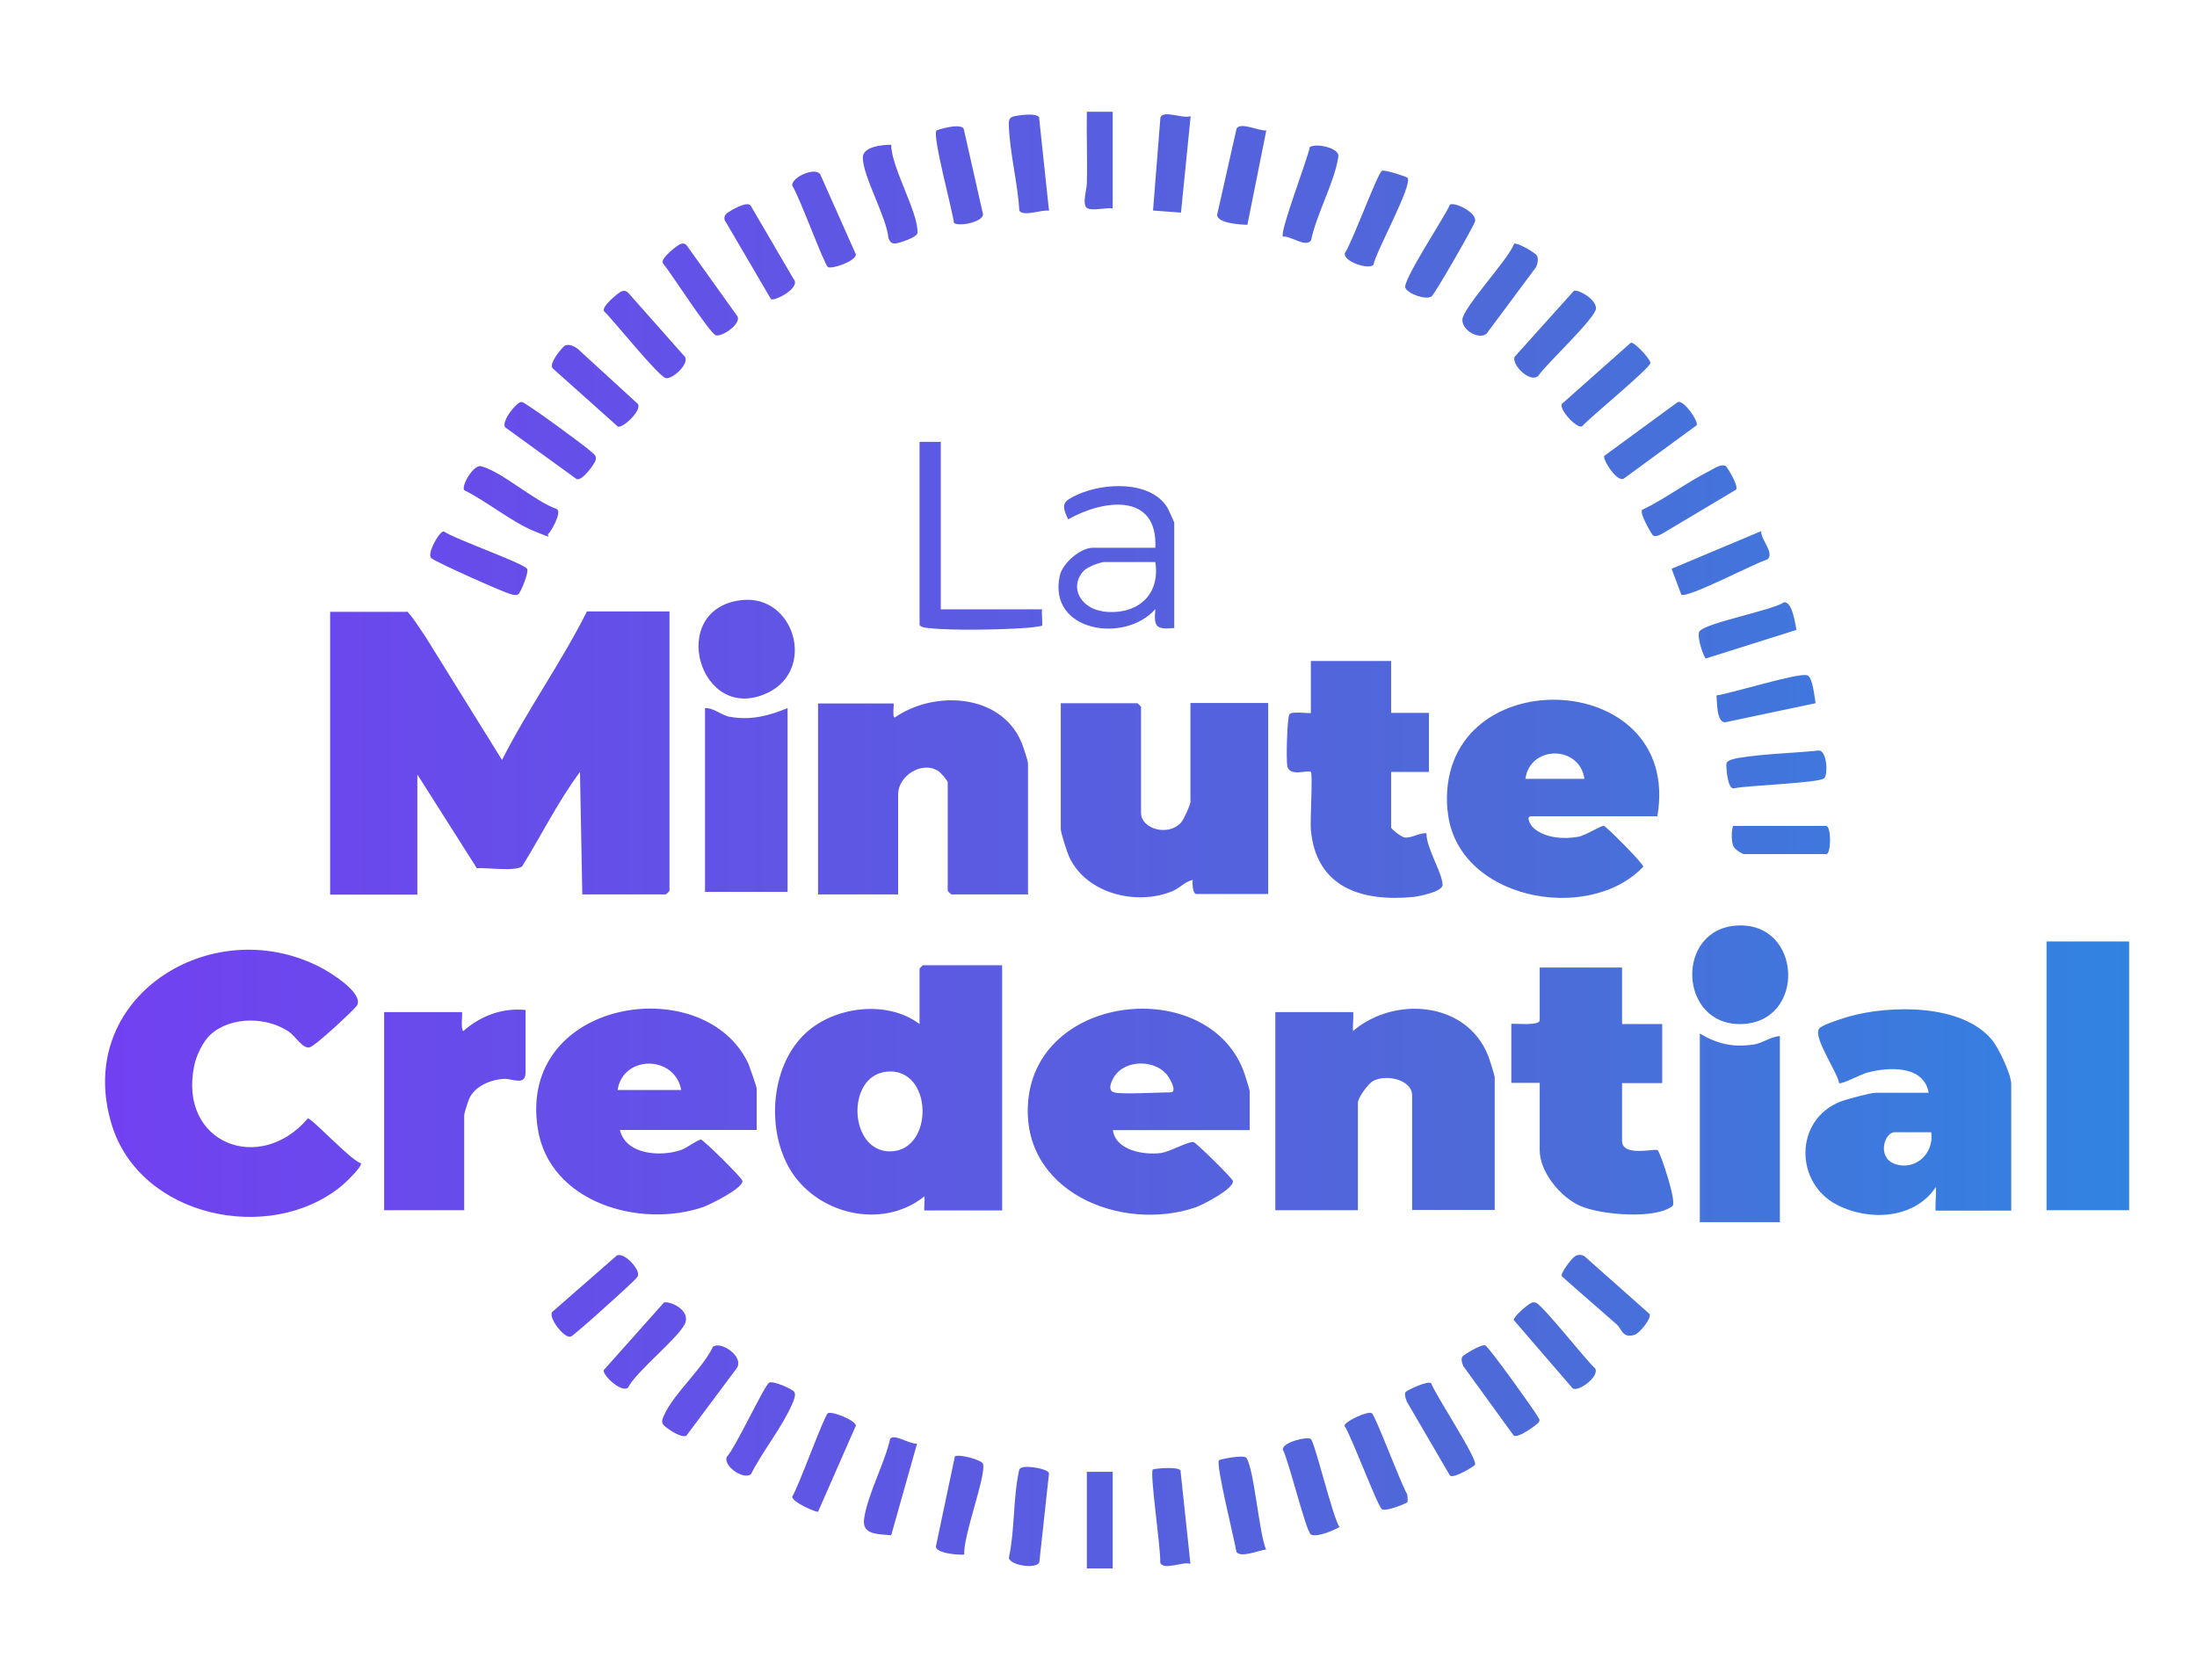 <?xml version="1.0" encoding="UTF-8"?>
<svg id="Calque_1" xmlns="http://www.w3.org/2000/svg" version="1.1" xmlns:xlink="http://www.w3.org/1999/xlink" viewBox="0 0 1045.5 799.7">
  <!-- Generator: Adobe Illustrator 29.5.1, SVG Export Plug-In . SVG Version: 2.1.0 Build 141)  -->
  <defs>
    <linearGradient id="Dégradé_sans_nom_11" data-name="Dégradé sans nom 11" x1="49.9" y1="399.8" x2="1013.2" y2="399.8" gradientUnits="userSpaceOnUse">
      <stop offset="0" stop-color="#7141f1"/>
      <stop offset=".7" stop-color="#4d6bd8"/>
      <stop offset="1" stop-color="#3183e2"/>
    </linearGradient>
  </defs>
  <path d="M193.5,291c1-.3,9.5,12.9,9.5,12.9l35.9,57.8c12.2-24.1,28.3-46.5,40.4-70.7h39.3v133c0,.1-1.6,1.7-1.7,1.7h-39.8l-1.1-58.3c-10.4,14-18.3,30-27.5,44.9-3.1,2.6-16.9.6-21.6.9l-28.3-44.6v57.2h-41.5v-134.6h36.5ZM439.3,459.3c-.1,0-1.7,1.6-1.7,1.7v26.4c-14.8-11.2-38.7-8.6-52.6,2.9-18,14.9-20.7,45.8-9.5,65.5,12.5,22,44.2,29.9,64.4,13.6.3,1-.3,6.7,0,6.7h37v-116.7h-37.6ZM423.5,548c-19.5,0-21-35.6-1.9-37.9,22.6-2.7,23.2,37.9,1.9,37.9ZM137.9,491.4c2.6,1.8,6.3,7.9,9.4,7.1s22-18.7,22.7-20.1c2.8-6-12.8-15.6-17.7-18.1-52-26.8-117.9,14.9-99,75.4,13.7,43.7,74.8,56.5,108.8,29.1,1.7-1.3,10.6-9.7,9.6-11.2-4.4-1-23.2-21.3-25.2-21.3-22.8,26.9-61.7,11.9-54.1-25,1-4.9,4.2-11.7,7.9-15,9.9-8.8,27.2-8.4,37.7-.9ZM711.3,512.6c0-.5-2.6-9-3.2-10.3-10.3-25.8-44.7-28.3-64.2-11.6-.3-1.2.4-9,0-9h-37v94.3h39.3v-51.1c0-2.5,4.9-9.2,7.4-10.5,6.2-3.2,18.4-.6,18.4,7.1v54.4h39.3v-63.4ZM489.2,363.4c0-1.3-2.4-8.5-3.2-10.3-9.9-23.1-41.5-24.6-60.2-11.6-1.3,0-.2-6.7-.6-6.7h-35.9v90.9h38.1v-47.7c0-8.5,11-16,19-11.1,1.2.7,4.6,4.6,4.6,5.5v51.6c0,.1,1.6,1.7,1.7,1.7h36.5v-62.3ZM957.1,516c0-4.7-6-17.3-9.2-21.1-14.2-17.2-48.4-16.6-68-11.1-2.7.8-13.2,4-14.3,5.9-2.7,4.3,8.7,20.4,9.6,25.8,1.1.8,10.8-4.4,13.4-5,10.2-2.7,26.9-3.6,29.2,9.6h-25.2c-2.4,0-14.3,3.2-17,4.3-21.7,8.7-21.6,38.6-1.5,49,15.2,7.9,37,6.9,47.1-8.4.4,1.3-.5,11.2,0,11.2h35.9v-60ZM901.3,553.8c-8.1-3.3-4.5-14.9.3-14.9h17.4c1.6,10.1-7.8,18.8-17.7,14.9ZM566.6,381.3c0,1.5-3.2,8.6-4.5,10.1-6,6.9-19.1,3.2-19.1-4.5v-50.5c0-.1-1.6-1.7-1.7-1.7h-36.5v60c0,1.6,3,10.9,3.9,12.9,8,17.7,32,23.6,49.1,16.6,3.7-1.5,6-4.6,9.8-5.4-.3,1.6,0,6.7,1.7,6.7h34.2v-90.9h-37v46.6ZM360.1,518.2c0-.8-3.3-10.3-3.9-11.8-20.7-44.7-110-31.3-100.3,30.7,5.5,35.3,48.6,47.7,78.7,37.4,3.4-1.2,19.3-9.1,18.7-12.5-.2-1.4-18.4-19.4-19.7-19.6s-6.8,4-9.4,4.9c-9.7,3.4-26.4,2.4-29.2-9.5h65.1v-19.6ZM293.9,518.8c2.6-16.8,27.2-16.7,30.3,0h-30.3ZM594.7,519.3c0-.5-2.6-9-3.2-10.3-17.7-44.3-97.5-36.4-102.2,14.9-3.9,43.1,44.1,62.9,79.8,50.7,3.1-1.1,18.2-8.8,17.6-12.5-.2-1.3-17.4-18.2-18.7-18.5-2.3-.6-11.1,4.6-15.7,5.2-8.2,1-21.4-1.3-22.7-10.9h65.1v-18.5ZM531.3,511c5.6-6.5,17.7-6.3,23.5-.1,1.5,1.5,5.9,9,2.2,9-5.6,0-23.1,1.1-26.9,0s-.4-7.1,1.2-8.9ZM688.9,385.8c3.7,42.2,66.8,54.4,93.1,26.7.2-1.3-17.4-19-18.7-19.4s-8.7,4.6-12.4,5.2c-6.8,1.2-15.7.6-21.1-4.2-1.4-1.2-4-5.6-1.1-5.6h60c12.4-71.9-106.2-75-99.9-2.8ZM725.9,370.7c2.2-16.1,25.8-16.1,28.1,0h-28.1ZM732.7,460.4v25.2c0,2.7-11.1,1.5-13.5,1.7v28.1h13.5v32c0,10.5,10,22.5,19.4,26.6,9.7,4.2,35.5,6.5,43.8,0,2.2-1.7-5.8-25.7-7.1-26.6s-16.9,3.4-16.9-4.4v-27.5h19.1v-28.1h-19.1v-26.9h-39.3ZM623.8,314.6v24.7c0,.5-9.1-1-10.2.7s-1.6,21.5-1,24.6c1,5.4,10.1,1.6,11.2,2.8,1,1-.4,23.2,0,27.5,2.5,27.5,24.1,34.4,48.8,32,2.8-.3,14.1-2.5,13.9-5.9-.4-6.2-7.7-17.2-7.7-24.4-3.4-.3-7.3,2.5-10.4,2-1.5-.2-6.4-4-6.4-4.8v-26.4h18v-28.1h-18v-24.7h-38.1ZM973.9,448.1v127.9h39.3v-127.9h-39.3ZM220.4,490.7c-1.3-1.1-.1-9-.6-9h-37v94.3h38.1v-45.4c0-.7,1.9-6.6,2.4-7.7,2.7-6,10.3-9.1,16.5-9.4,4.2-.2,10.3,3.5,10.3-3.1v-29.7c-11.2-1.1-21.4,2.8-29.7,10.1ZM347.5,341.2c-4.3-.7-7.6-4.3-12-4.2v87.5h39.3v-87.5c-8.8,3.7-17.5,5.9-27.2,4.2ZM833.9,497.2c-9.3,1.4-17.1-.5-25-5.3v89.8h38.1v-88.6c-4.8.4-8.2,3.5-13.2,4.2ZM558.8,248.9c0-.5-2.9-6.7-3.5-7.7-8.3-12.6-30.2-11.4-42.5-5.8-7.1,3.3-7.9,4.5-4.5,11.8,16.5-9.4,42.7-13.1,41.5,13.5h-29.7c-5.9,0-14.5,7.3-15.8,13.4-5.7,26.7,31.1,32.3,45.5,15.8-.8,8.6.4,9.8,9,9v-49.9ZM524.6,290.9c-9.7-1.3-16.1-10.9-9.1-19,1.7-2,7.9-4.4,10.2-4.4h24.1c2.5,16.5-9.5,25.6-25.1,23.5ZM828.6,487.4c31-.7,29.2-48.5-1.8-46.9-29.8,1.5-28.1,47.6,1.8,46.9ZM365.6,329.6c22.8-11.2,12.4-46.6-12.5-44-36.3,3.9-20.2,60,12.5,44ZM437.6,210.2v87c0,1.2,2.7,1.6,3.9,1.7,11.1,1.3,34.5.8,46,0,1.4,0,8.1-.8,8.4-1.1s-.3-6.3,0-7.8h-48.2v-79.7h-10.1ZM552.2,56.1l-3.5,44.1,13.3,1,4.6-45.9c-3.6,1.4-13.2-3.2-14.4.7ZM623.9,114.4c2.6-12.6,11.2-27.7,13-39.9.6-4.1-10.6-6.5-13.6-4.5-1,5.6-14.5,40.6-12.8,42.6,3.9-.4,10.8,5.4,13.4,1.8ZM720.8,169.8c-1.7,3.7,7.5,12.9,11.3,9,3.7-5.6,27.5-27.6,27.4-32.1s-8.4-9-10.5-8.3l-28.2,31.4ZM484.7,701.1c-2.6,12.7-1.8,27.5-4.6,40.3.4,3.7,13.3,5.6,14.5,2.1l4.6-42.3c-.7-2.3-10.3-3.6-12.7-2.8-1.6.5-1.5,1.3-1.8,2.7ZM763.4,216.9c-.9,1.7,6.4,13.4,9.6,10.7l34.4-25.2c1-1.8-5.9-11.9-8.9-11.1l-35.1,25.7ZM327.1,682.7l23.5-31.5c3.7-5.4-7.4-13.1-11.3-10.2-5.3,10.8-18.1,21.7-23,32-.7,1.5-1.8,3.3-.8,4.9s10.3,7.9,11.6,4.8ZM345.3,105.5l21.6,36.9c1.7,1.1,14.6-5.5,10.7-9.7l-20.3-34.7c-1.4-2.8-10.2,2.5-11.5,3.6s-1.3,2.7-.6,3.9ZM274.5,228c2.6,1,8.4-7.2,8.9-8.8.7-2.5-.8-3-2.4-4.5-2.8-2.6-30.7-23.1-32.7-23.4-2.2-.3-9.7,9-8,12l34.2,24.8ZM657.6,81.3c-2.1,1.3-14.3,34.5-17.6,39.1-1.1,4,11.5,8.2,13.6,5.6,1.1-6.2,18.9-38.2,16.2-41.4-.4-.5-11-4-12.1-3.3ZM588.5,61l-9.3,41.2c0,4.1,11.1,4.7,14.4,4.8l9-44.9c-3.5.3-11.9-4-14-1.1ZM423.6,684.8c-2.7,12-10.7,26.3-12.4,38.1-1.1,7.7,6.6,7.2,12.9,7.8l12.3-43.6c-3.4.4-10.9-4.9-12.8-2.3ZM467.8,696.8c-.6-2.1-11.7-4.9-13.4-3.6l-9,42.7c-.5,3.7,12.9,4.4,13.5,3.9-.8-8.1,10.5-37.7,8.9-43ZM494.6,56.1c-.8-2.7-10.6-1.2-12.6-.6-2.2.7-2,2.9-1.9,4.8.5,12.6,4.2,27.1,5,40,2,3,10.8-.7,14.1,0l-4.7-44.1ZM410.6,75c0,9,11.3,28.2,12.2,38.4.6,1.4,1.3,2.5,3,2.5s10.7-2.9,10.8-5c.6-9.5-12.4-31-12.5-42-4.4,0-13.4.9-13.5,6ZM407.3,121.1l-16.6-37.3c-1.4-5.2-14.3.4-13.7,4.6,3.2,4.5,15.2,37.6,17,38.7s13.2-2.7,13.3-6ZM250.8,270.7c-2-2.8-34.4-14.1-39.6-17.8-2.1-.2-8.2,10.7-6,12.7s32.9,15.6,37,16.9c1.2.4,3.3,1.1,4.4.4s5.3-10.7,4.2-12.3ZM407.3,678.6c0-2.6-11.5-7.1-13.3-6-1.8,1.1-14,35.1-17,39.7-.1,2.7,11.7,7.7,12.3,7.2l18-41ZM865.6,357.2c-12.6,1.3-25.6,1.5-38,3.5-1.4.2-5.7,1-6,2.6s.5,12.7,3.6,11.9c6-1.4,40.6-2.5,42.9-4.8,1.9-1.8,1.3-13-2.5-13.2ZM790.7,254.2l35.2-21c2.2-.9-4-11-4.6-11.3-2.2-1.4-5.7,1.2-7.9,2.3-10.7,5.4-21.1,13.3-32,18.5-1.3,1.5,4.7,11.9,5.3,12.2,1.2.7,2.9-.2,4-.7ZM263.1,175.4l30.9,27.6c2.1,1.1,11.5-7.5,9.6-10.7l-28.7-26.3c-1.6-1.2-3.9-2.3-5.9-1.6-1,.3-8.5,9-5.8,11.1ZM453.8,105.9c1.6,2.2,13.9,0,14-3.9l-9.1-40.3c-.5-3.6-12.8,0-13.1.5-1.9,2.9,7.6,37.6,8.3,43.6ZM271.5,636.2c1.7-.5,23.2-20.1,26.4-23.1s5.1-4.7,5.6-5.7c1.4-2.9-6.2-11.4-9.9-9.9l-30.9,27c-1.7,2.9,5.8,12.5,8.8,11.7ZM743.3,192.2c-1.6,2.6,7.1,12,9.6,10.7,3.6-4.2,32.8-28,32.5-30.2s-7.6-9.9-9.3-9.6l-32.8,29.1ZM315.4,125.2c3.7,4.4,22.4,33.6,25.3,34.4s12.2-5.4,10.2-9.1l-23.9-33.4c-.8-1.2-1.8-1.4-3.1-1-1.3.4-9.6,6.7-8.5,9.1ZM681.1,141.2c1.7-1.1,19.4-32.2,20.7-35.4,1.8-4.5-9.7-9.8-11.8-8.4-2.3,5.6-23,36.6-21.2,39.7s9.8,5.6,12.2,4.1ZM720.5,116.1c-2.6,7.3-24.7,30.7-24.6,36.2s8.6,9.5,11.6,6.4l23.5-31.6c.7-1.5,1.2-3.9.4-5.4s-9.5-6.4-10.8-5.7ZM287.8,148.5c4.4,4.2,25.9,31.2,29.2,31.5s10.9-6.7,9-10.1l-26.9-30.4c-.9-1-1.9-1.3-3.2-.9s-10.9,8.1-8.1,9.9ZM561.9,700.2c-.2-2.5-12.8-1.2-13.3-.8-1.6,1.5,4,38.7,3.5,44.2,1.3,4.2,10.9-.6,14.4.7l-4.7-44.1ZM264.8,242.2c-10.6-3.7-26-17.8-35.9-20.3-3.6-.9-9.5,9.4-8,11.4,10.6,5.2,22.7,15.2,33.3,19.5s5.1,2.1,7,1c.6-.3,6.7-10.3,3.6-11.6ZM795.5,270.8l4.6,12.2c2.8,2,35.2-15.1,40.9-16.7,3.7-3-3.1-9.3-2.9-13.5l-42.6,17.9ZM366,658.1c-2.3,1.4-16.2,31.3-20.2,35.4-1.5,4.6,8.3,11,11.6,8.1,5.4-10.8,14.8-22.3,19.5-33.2.7-1.5,2-4.5,1.1-5.9s-10.1-5.5-12-4.4ZM639.8,678.6c3.2,4.7,15.8,38.4,17.8,39.7s11.7-2.8,12.1-3.3,0-2.7,0-3.7c-2.9-4.6-15.1-37.5-16.9-38.7s-12.9,3.9-13,6ZM720.3,628.2l28.1,32.6c2.8,1.8,12.9-5.7,10.7-9.5-4.4-3.9-25.3-30.6-28.3-31.3-.7-.2-1.1-.2-1.8,0-1.5.4-8.7,6.5-8.7,8.3ZM696.2,650l24.1,33.2c1.9,1.7,11.2-5.2,11.9-6.2,1-1.5,0-1.8-.5-2.9-1.9-3.4-22.9-32.6-24.8-33.7-1.8-1-10.7,4.7-11,5.3-.7,1.2-.2,3,.4,4.3ZM287.3,652c-.7,2.7,9,11.4,11.7,8.3,3.5-7.5,25.8-25,27.3-31.2s-7.8-9.9-10.3-9.2l-28.6,32.1ZM777.9,635.3c2.2-.6,8.2-7.9,7.1-9.9l-31-27.5c-1.5-.8-3-.9-4.5,0s-7.3,8.4-6.2,9.6c8.6,7.7,17.4,15.2,26,22.8,2.6,2.3,2.7,6.8,8.6,5ZM859.9,321.4c-4.4-1.3-36.1,8.7-43.1,9.6.4,3.1,0,12.5,4,12.8l43.2-9.1c-.5-2.8-1.4-12.6-4-13.3ZM593,693.8c-1.2-1.5-12.4.7-12.9,1.2-1.7,1.7,7.5,38.4,8.3,43.7,2.2,2.9,10.8-.9,14.1-1.2-3.4-7.7-5.7-38.9-9.5-43.8ZM669.3,666.8l20.7,35.5c1.7,1.6,11.4-4.3,11.9-5.1,1.6-2.5-19-33.5-20.8-38.8-1.4-1.6-11.9,3.5-12.2,4.1-.7,1.1,0,3.1.5,4.3ZM849,286.7c-6.5,4-36.9,9.7-40.2,13.7-1.7,2.1,2.1,12.9,3,13l43.1-13.6c-.7-3.2-1.9-13.3-5.9-13.2ZM610.4,689.8c2.9,5.3,11,38.9,13.4,40.5s10.6-1.7,13.6-3.5c-3.2-4.8-11.8-40.6-13.6-41.9s-13.2,1.5-13.3,4.8ZM869,406.6c2.5,0,2.5-13.5,0-13.5h-44.3c-.8,2.5-.8,6.8,0,9.2s4.7,4.1,5,4.2h39.3ZM517.2,53.1c-.2,11.4.3,22.9,0,34.3,0,2.6-2.4,10,.1,11.6s9.5-.4,12.2.2v-46h-12.3ZM517.2,700.5v46h12.3v-46h-12.3Z" style="fill: url(#Dégradé_sans_nom_11);"/>
</svg>